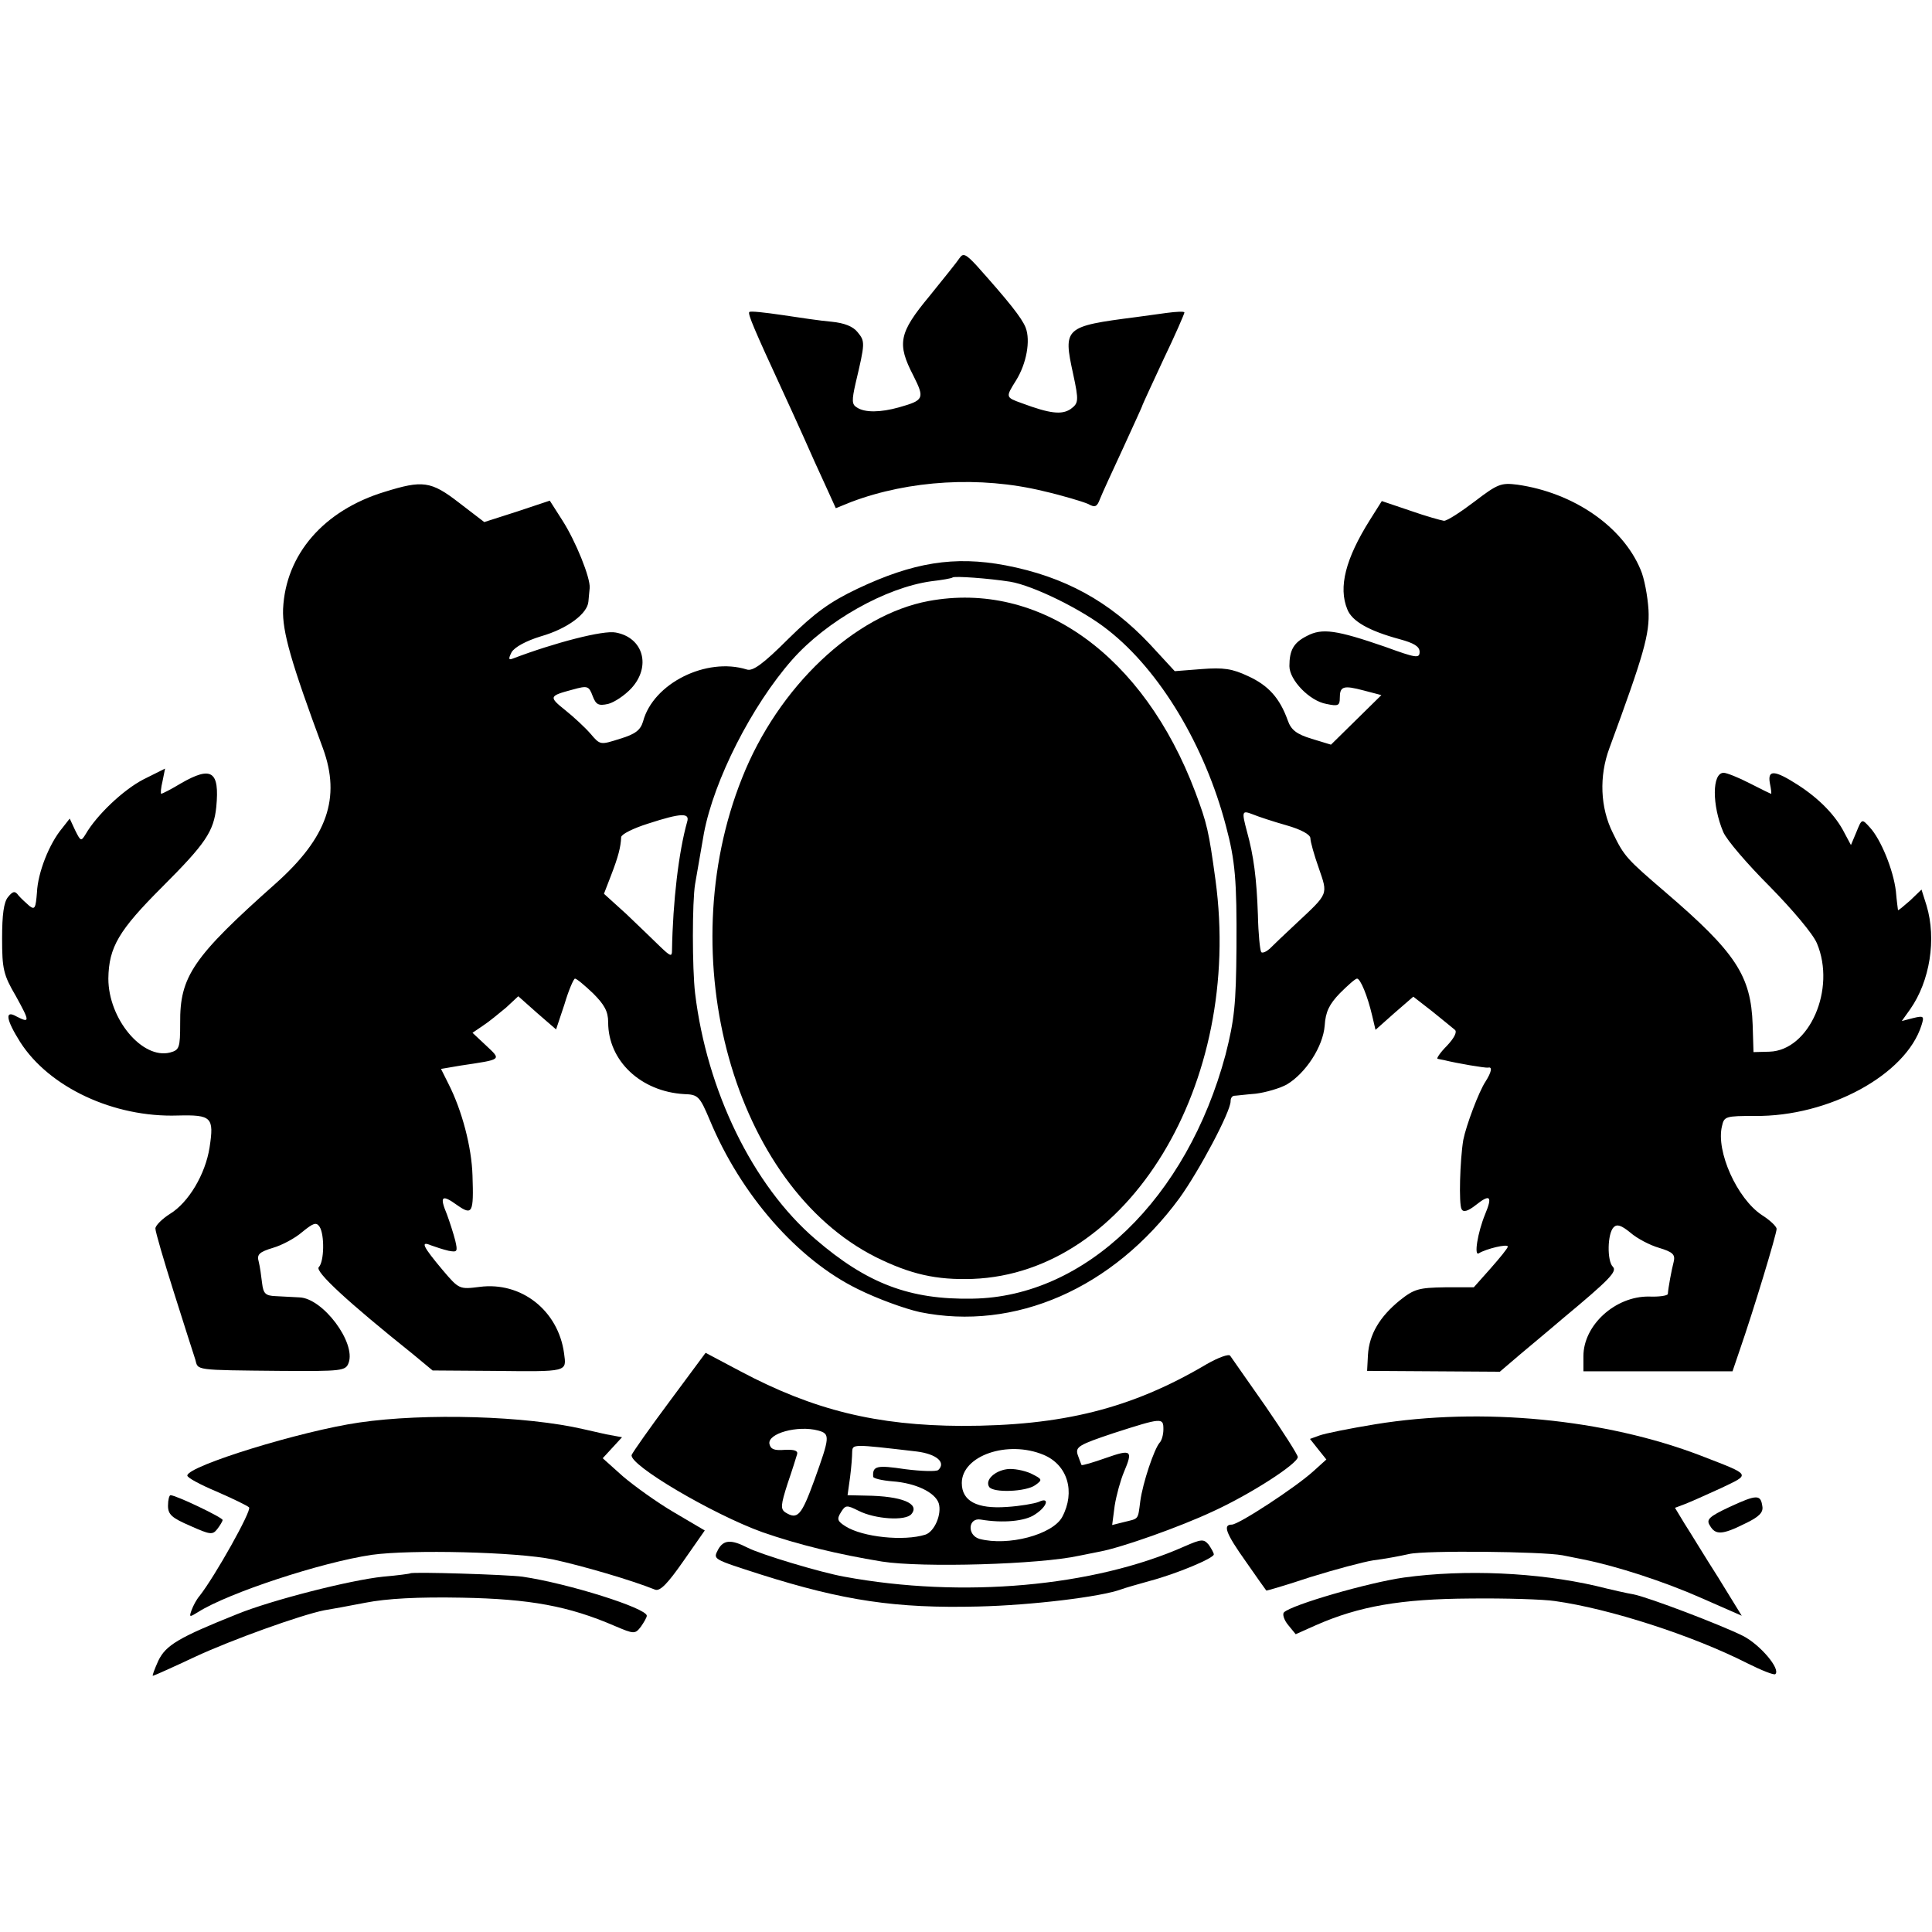 <?xml version="1.0" standalone="no"?>
<!DOCTYPE svg PUBLIC "-//W3C//DTD SVG 20010904//EN"
 "http://www.w3.org/TR/2001/REC-SVG-20010904/DTD/svg10.dtd">
<svg version="1.0" xmlns="http://www.w3.org/2000/svg"
 width="460pt" height="460pt" viewBox="0 0 460 460"
 preserveAspectRatio="xMidYMid meet">
<g transform="translate(0,460) scale(0.1,-0.1)"
fill="#000000" stroke="none">
<path d="M2285 3986 c-5 -8 -38 -49 -72 -91 -73 -88 -78 -113 -38 -190 27 -54
25 -58 -35 -75 -43 -12 -81 -13 -100 0 -12 7 -12 17 -3 57 23 97 23 100 5 122
-11 14 -32 22 -62 25 -25 2 -78 10 -118 16 -41 6 -76 10 -78 7 -4 -4 12 -42
79 -187 14 -30 37 -81 51 -112 14 -32 37 -83 51 -113 l25 -55 37 15 c138 52
307 62 456 26 48 -11 97 -26 108 -31 16 -9 21 -7 28 12 5 13 30 67 55 121 25
55 46 100 46 102 0 1 23 51 50 109 28 58 50 109 50 112 0 3 -19 2 -42 -1 -24
-3 -56 -8 -73 -10 -171 -22 -174 -25 -150 -135 14 -65 13 -70 -6 -84 -21 -14
-49 -11 -116 14 -39 14 -39 14 -14 54 25 40 35 95 23 126 -9 23 -41 63 -117
148 -25 27 -32 30 -40 18z"/>
<path d="M916 3429 c-145 -44 -236 -149 -242 -279 -2 -54 19 -127 95 -332 43
-118 10 -212 -112 -321 -198 -176 -229 -222 -228 -333 0 -59 -2 -64 -24 -70
-66 -17 -147 80 -147 176 1 75 25 115 128 218 103 103 123 132 129 191 8 85
-11 98 -84 56 -23 -14 -45 -25 -47 -25 -2 0 -1 14 3 30 l6 30 -52 -26 c-48
-25 -111 -85 -137 -130 -11 -18 -12 -17 -25 9 l-13 28 -18 -23 c-31 -37 -58
-106 -60 -153 -3 -37 -5 -42 -18 -32 -8 7 -20 18 -26 25 -8 11 -13 11 -25 -4
-10 -12 -14 -42 -14 -98 0 -73 3 -87 33 -138 33 -60 34 -65 1 -48 -28 16 -25
-7 9 -61 69 -108 223 -180 375 -175 81 2 87 -4 76 -76 -10 -64 -50 -131 -94
-158 -19 -12 -35 -28 -35 -35 0 -8 20 -76 44 -152 24 -76 47 -148 51 -160 7
-26 -5 -25 204 -27 145 -1 154 0 161 19 18 48 -61 154 -117 156 -16 1 -41 2
-57 3 -24 1 -29 6 -32 31 -2 17 -5 39 -8 51 -5 17 1 23 34 33 21 6 53 23 70
38 26 21 33 24 41 12 12 -19 11 -83 -2 -96 -10 -10 69 -83 224 -207 l47 -39
143 -1 c181 -2 176 -3 170 42 -14 102 -102 171 -201 158 -48 -6 -49 -6 -88 40
-47 56 -54 70 -28 59 11 -4 29 -10 42 -13 21 -4 22 -2 16 24 -4 16 -13 44 -20
63 -18 43 -12 48 24 22 37 -26 40 -19 37 70 -2 68 -25 155 -57 218 l-18 36 47
8 c100 15 97 13 60 48 l-32 30 25 17 c14 9 38 29 55 43 l29 27 45 -40 45 -39
20 60 c10 34 22 61 25 61 4 0 23 -16 43 -35 27 -27 36 -43 36 -69 0 -92 78
-165 181 -171 33 -1 37 -5 61 -62 74 -178 209 -332 352 -402 46 -23 112 -47
148 -55 226 -46 460 56 618 271 47 65 122 206 122 231 0 7 3 12 8 13 4 0 27 3
52 5 24 3 58 13 74 22 45 27 86 90 90 140 2 33 11 51 36 77 19 19 37 35 41 35
8 0 25 -41 36 -88 l8 -34 45 40 45 39 45 -35 c25 -20 49 -40 54 -44 6 -5 -2
-20 -19 -38 -16 -16 -26 -31 -22 -31 4 -1 10 -2 15 -3 32 -8 98 -19 105 -18
11 3 8 -11 -6 -33 -16 -24 -46 -104 -53 -139 -8 -48 -11 -154 -4 -165 4 -8 15
-5 34 10 34 27 40 21 22 -22 -18 -44 -27 -101 -15 -93 18 11 69 23 69 16 0 -4
-19 -27 -41 -52 l-40 -45 -69 0 c-62 -1 -73 -4 -107 -31 -48 -39 -73 -81 -76
-130 l-2 -38 158 -1 158 -1 48 41 c26 22 72 60 101 85 113 94 131 113 120 124
-14 14 -13 79 2 94 8 8 18 5 40 -13 16 -14 47 -30 68 -36 33 -10 39 -16 35
-33 -5 -19 -13 -62 -14 -77 -1 -4 -21 -7 -45 -6 -80 1 -156 -68 -156 -142 l0
-36 177 0 178 0 17 50 c33 95 88 277 88 289 0 6 -16 21 -35 33 -59 39 -110
152 -95 212 5 23 9 24 78 24 176 -2 360 98 397 216 7 22 5 23 -20 17 l-27 -7
20 28 c47 67 63 167 39 247 l-12 38 -27 -26 c-16 -14 -28 -24 -29 -23 0 1 -3
21 -5 45 -6 51 -36 124 -62 152 -19 21 -19 21 -32 -11 l-13 -31 -15 28 c-21
42 -60 82 -111 115 -56 36 -73 37 -67 4 3 -14 4 -25 3 -25 -1 0 -24 11 -51 25
-27 14 -55 25 -62 25 -28 0 -28 -77 -1 -141 8 -19 58 -77 111 -130 54 -55 103
-113 112 -135 46 -109 -18 -255 -113 -258 l-38 -1 -2 65 c-4 117 -40 172 -208
316 -92 79 -98 85 -125 141 -30 60 -33 135 -8 202 82 223 96 271 93 329 -2 32
-10 76 -19 96 -43 103 -160 183 -293 202 -39 5 -47 2 -102 -40 -33 -25 -65
-46 -73 -46 -7 1 -43 11 -80 24 l-68 23 -29 -46 c-57 -91 -75 -159 -53 -212
11 -28 51 -51 125 -71 33 -9 47 -17 47 -30 0 -16 -8 -15 -82 12 -116 40 -150
45 -186 26 -32 -16 -42 -34 -42 -72 0 -33 48 -83 88 -90 28 -6 32 -4 32 14 0
28 8 31 57 18 l42 -11 -60 -59 -60 -59 -46 14 c-36 11 -49 21 -57 44 -19 53
-46 83 -94 105 -38 18 -59 21 -111 17 l-64 -5 -59 64 c-96 102 -203 161 -344
188 -122 23 -220 7 -353 -56 -65 -31 -101 -57 -164 -119 -60 -60 -85 -78 -99
-73 -96 30 -223 -33 -247 -124 -6 -20 -18 -30 -55 -41 -47 -15 -47 -15 -70 12
-13 15 -40 40 -60 56 -40 32 -39 34 17 49 36 10 39 9 48 -15 8 -21 14 -24 37
-19 15 4 39 20 55 37 48 52 29 121 -37 133 -29 6 -145 -24 -245 -62 -10 -4
-11 -1 -3 15 7 12 34 27 70 38 63 18 111 54 113 83 1 9 2 24 3 32 2 24 -33
111 -65 161 l-30 47 -78 -26 -78 -25 -60 46 c-67 52 -87 54 -177 26z m1489
-214 c55 -9 173 -67 233 -115 124 -97 231 -276 281 -467 22 -82 26 -130 25
-288 -1 -137 -5 -173 -26 -256 -92 -343 -334 -577 -602 -581 -150 -3 -252 36
-375 142 -149 128 -258 353 -286 585 -7 60 -7 218 0 260 8 47 17 98 21 121 24
127 114 304 210 413 82 93 223 172 331 187 26 3 49 7 51 9 4 4 86 -2 137 -10z
m658 -580 c35 -10 57 -22 57 -31 0 -8 9 -40 20 -71 22 -64 24 -59 -54 -132
-27 -25 -55 -52 -63 -60 -8 -7 -17 -11 -20 -8 -3 4 -7 43 -8 89 -3 87 -10 140
-26 198 -13 49 -12 51 14 41 12 -5 48 -17 80 -26z m-1427 8 c-20 -71 -34 -189
-36 -306 0 -16 -4 -14 -29 10 -15 15 -52 50 -80 77 l-53 48 17 44 c17 44 23
67 24 91 1 7 29 21 64 32 80 26 100 26 93 4z"/>
<path d="M2211 3169 c-177 -33 -358 -204 -444 -421 -171 -427 -19 -971 318
-1141 83 -41 144 -55 231 -52 370 14 644 464 578 950 -16 117 -20 134 -48 209
-123 326 -371 504 -635 455z"/>
<path d="M1594 1263 c-47 -63 -87 -120 -90 -127 -8 -23 192 -141 311 -184 86
-30 181 -53 285 -70 95 -15 376 -7 470 14 14 3 36 7 50 10 52 10 188 58 267
95 90 41 203 114 203 130 0 5 -35 60 -77 121 -43 61 -81 116 -84 120 -3 5 -28
-4 -56 -20 -179 -106 -344 -147 -583 -147 -202 1 -352 37 -527 130 l-83 44
-86 -116z m1176 -66 c0 -13 -4 -27 -9 -32 -13 -15 -40 -95 -46 -139 -6 -46 -3
-41 -39 -50 l-28 -7 6 46 c4 25 14 61 22 80 22 52 18 55 -42 34 -31 -11 -58
-19 -59 -17 -1 2 -5 13 -9 24 -6 19 2 24 86 52 115 37 118 37 118 9z m-822 -3
c29 -8 28 -15 -9 -118 -31 -85 -40 -95 -69 -77 -12 8 -11 18 5 68 11 32 21 64
23 71 2 8 -7 11 -29 10 -25 -2 -34 1 -37 14 -5 25 67 45 116 32z m235 -50 c47
-6 70 -26 51 -44 -5 -4 -40 -3 -79 2 -67 10 -78 8 -76 -18 0 -4 21 -9 46 -11
55 -4 101 -26 110 -52 8 -26 -10 -68 -32 -75 -51 -16 -149 -6 -190 20 -19 12
-21 17 -11 33 11 18 14 18 42 4 39 -20 112 -25 126 -8 21 25 -23 43 -108 44
l-44 1 6 43 c3 23 5 50 5 60 1 19 0 19 154 1z m302 -8 c57 -24 76 -88 44 -148
-23 -42 -129 -70 -197 -52 -30 9 -27 51 3 46 53 -9 106 -4 129 12 30 19 36 43
9 30 -10 -4 -44 -10 -76 -12 -71 -5 -107 14 -107 57 0 65 109 103 195 67z"/>
<path d="M2398 1102 c-30 -4 -53 -26 -43 -42 9 -15 88 -12 110 4 18 13 17 14
-11 28 -16 7 -41 12 -56 10z"/>
<path d="M855 1213 c-138 -20 -407 -103 -409 -126 -1 -5 31 -22 69 -38 39 -17
74 -34 78 -38 7 -7 -81 -164 -118 -211 -7 -8 -15 -23 -19 -34 -6 -17 -5 -17
16 -4 71 45 292 118 413 136 94 13 345 7 432 -11 69 -15 186 -49 243 -72 12
-4 30 15 67 68 l51 73 -73 43 c-41 24 -95 63 -122 86 l-48 43 23 25 23 25 -38
7 c-21 5 -45 10 -53 12 -137 32 -378 39 -535 16z"/>
<path d="M3275 1209 c-61 -10 -121 -22 -134 -27 l-22 -8 19 -24 20 -25 -31
-28 c-43 -39 -178 -127 -194 -127 -22 0 -15 -20 34 -89 25 -36 47 -67 48 -68
0 -1 48 13 105 32 58 18 125 36 150 40 25 3 63 10 85 15 39 9 316 6 365 -3 14
-3 36 -7 50 -10 80 -16 193 -53 279 -91 l98 -43 -56 91 c-32 50 -67 108 -80
128 l-23 38 24 9 c13 5 51 22 86 38 71 34 73 30 -48 77 -229 88 -523 116 -775
75z"/>
<path d="M400 1015 c0 -21 9 -29 53 -48 47 -21 53 -22 64 -8 7 9 13 19 13 22
0 6 -111 59 -124 59 -3 0 -6 -11 -6 -25z"/>
<path d="M4118 1012 c-49 -23 -56 -30 -47 -44 13 -23 29 -23 83 4 34 16 45 27
42 42 -4 28 -13 28 -78 -2z"/>
<path d="M2820 918 c-216 -96 -529 -124 -810 -72 -56 10 -199 53 -230 69 -39
20 -57 19 -70 -4 -12 -24 -16 -22 102 -60 196 -62 321 -81 518 -76 126 3 292
23 340 41 8 3 39 12 68 20 64 17 152 54 152 63 0 4 -6 14 -12 23 -12 14 -17
14 -58 -4z"/>
<path d="M977 854 c-1 -1 -30 -5 -65 -8 -78 -8 -266 -56 -347 -89 -140 -56
-170 -74 -188 -111 -9 -20 -15 -36 -13 -36 2 0 47 20 100 45 88 41 253 100
308 111 13 2 57 10 98 18 51 10 125 14 230 12 162 -3 254 -20 363 -67 47 -20
49 -20 63 -2 7 10 14 22 14 26 0 18 -187 77 -296 93 -37 5 -262 12 -267 8z"/>
<path d="M3343 844 c-85 -12 -268 -65 -286 -83 -4 -4 0 -18 10 -30 l18 -22 47
21 c104 46 204 63 368 64 85 1 176 -2 202 -6 130 -18 328 -82 458 -148 34 -17
64 -29 67 -26 13 12 -36 70 -77 91 -52 26 -225 92 -261 99 -13 2 -53 11 -89
20 -139 32 -311 40 -457 20z"/>
</g>
</svg>
